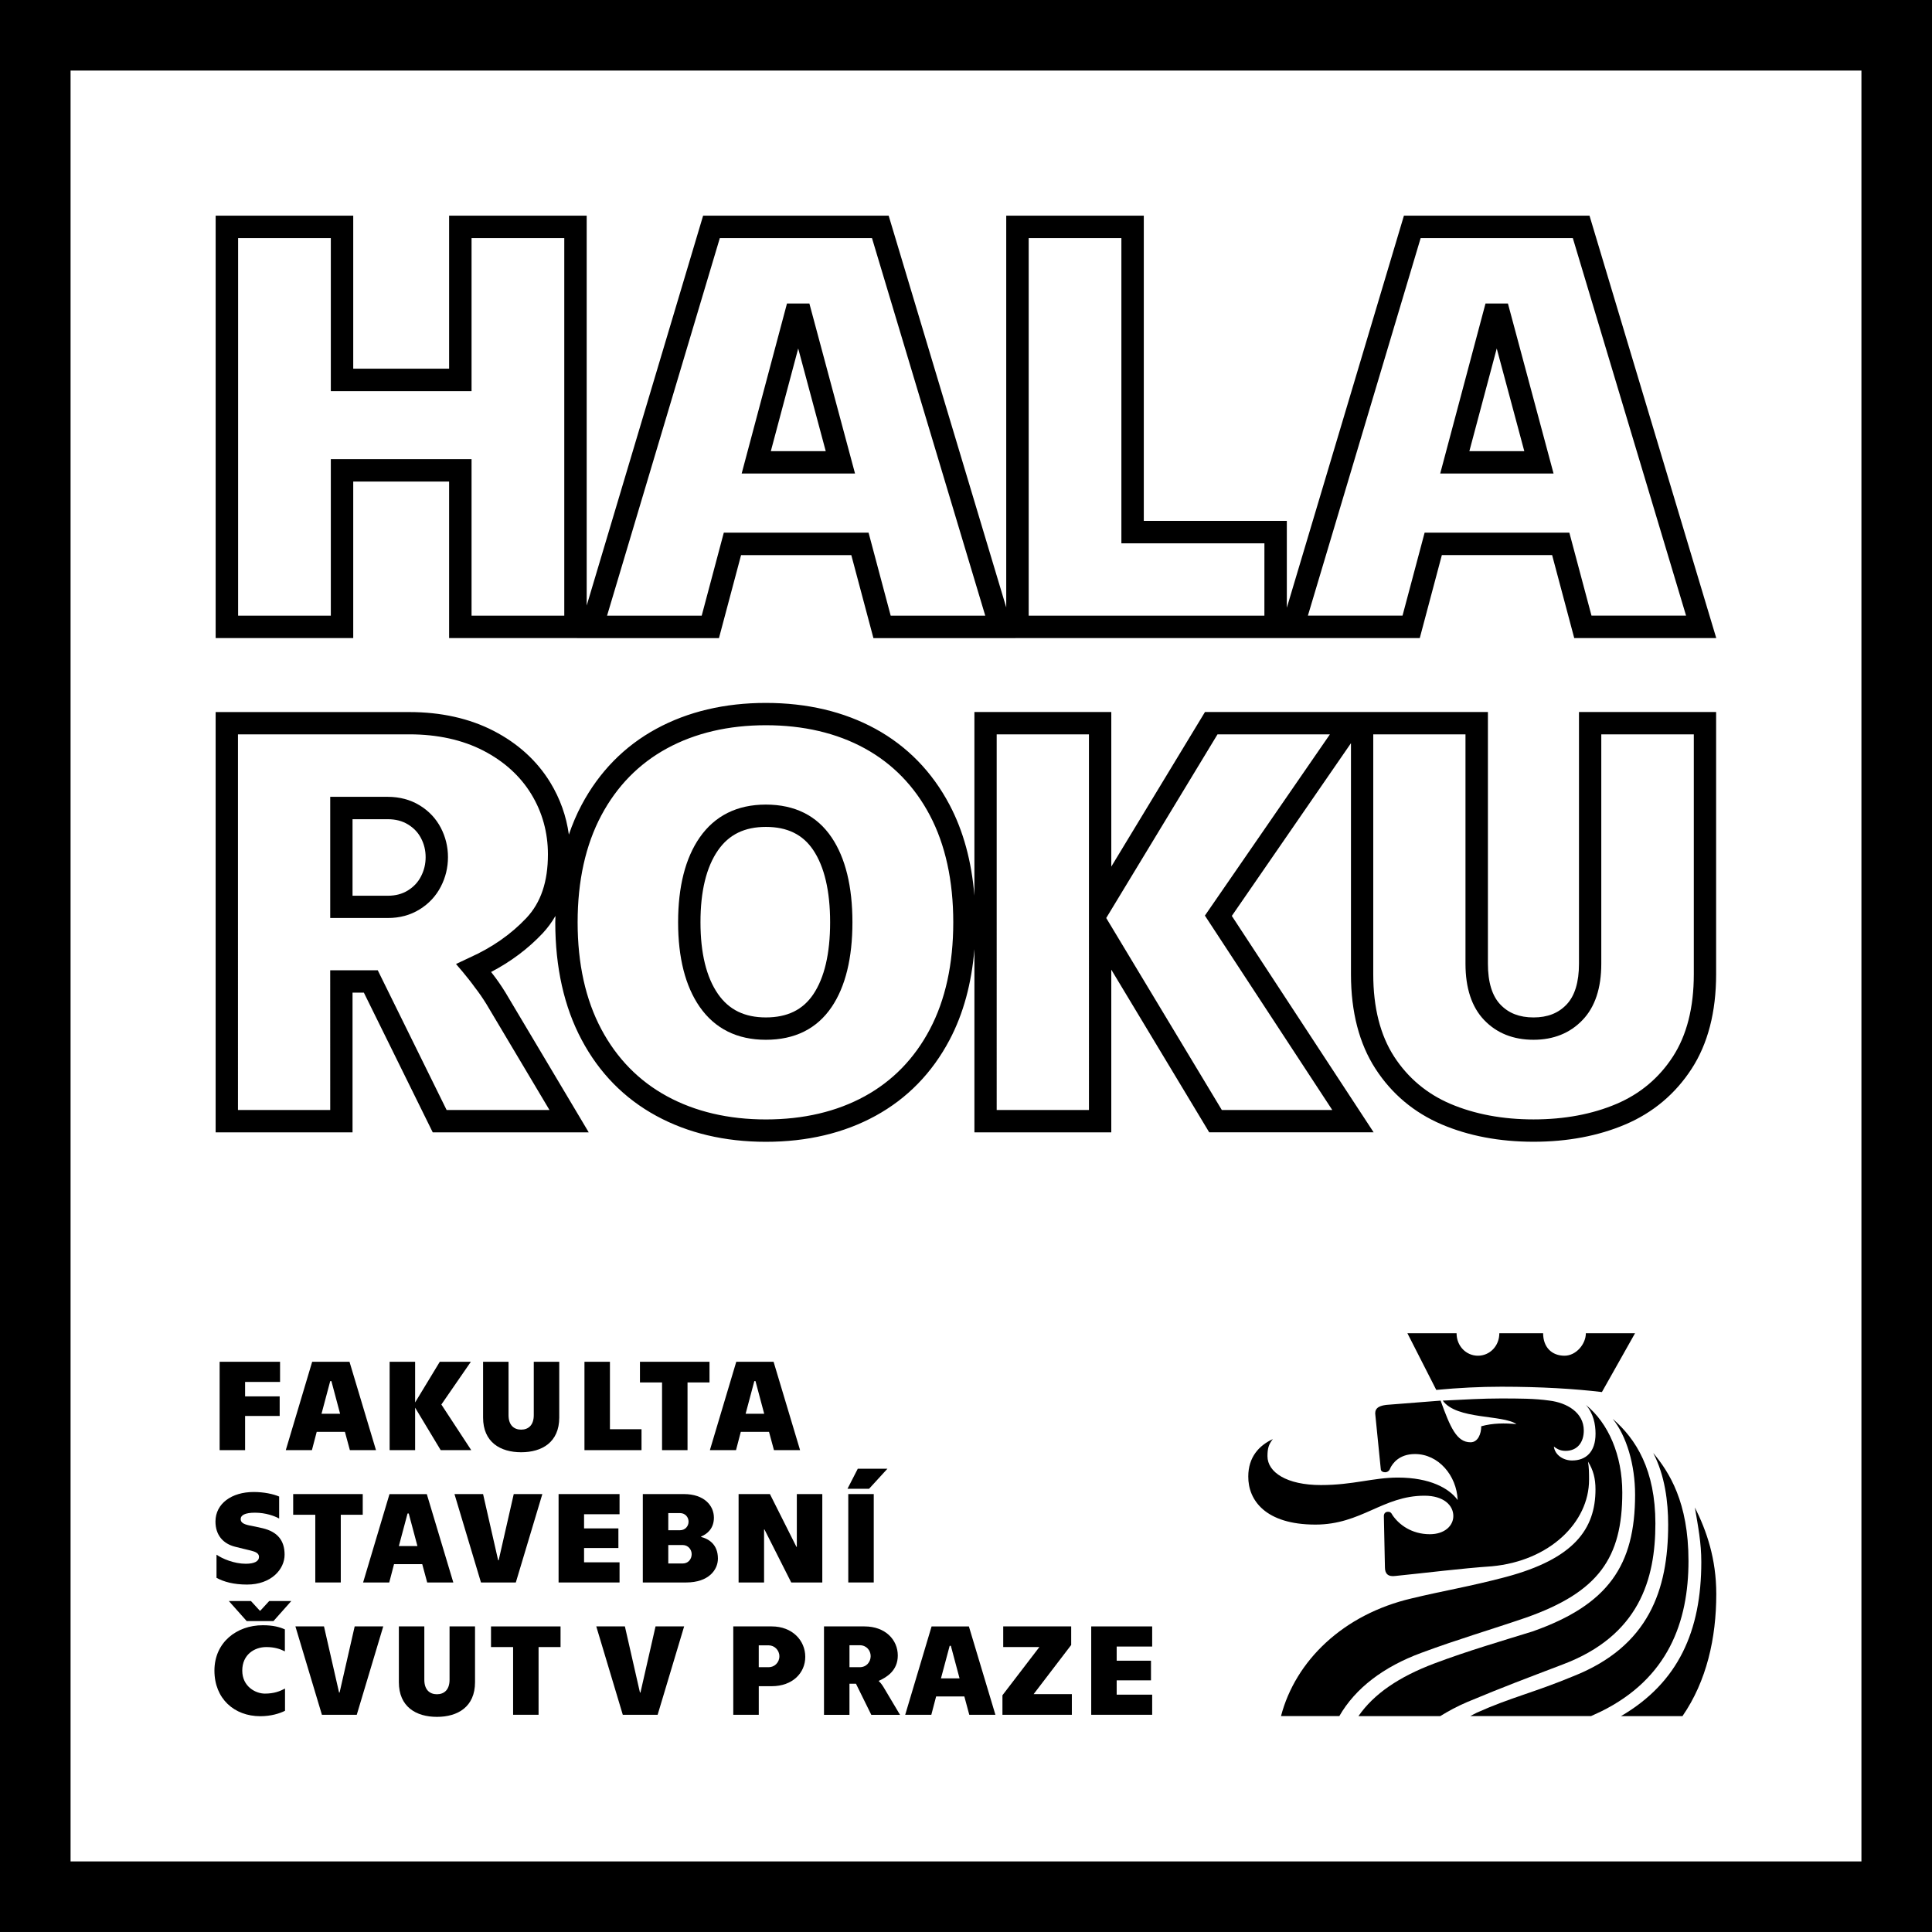 <?xml version="1.0" encoding="utf-8"?>
<!-- Generator: Adobe Illustrator 16.0.3, SVG Export Plug-In . SVG Version: 6.00 Build 0)  -->
<!DOCTYPE svg PUBLIC "-//W3C//DTD SVG 1.1//EN" "http://www.w3.org/Graphics/SVG/1.1/DTD/svg11.dtd">
<svg version="1.1" id="Layer_1" xmlns="http://www.w3.org/2000/svg" xmlns:xlink="http://www.w3.org/1999/xlink" x="0px" y="0px"
	 width="191.65px" height="191.65px" viewBox="0 0 191.65 191.65" enable-background="new 0 0 191.65 191.65" xml:space="preserve">
<g>
	<path d="M78.067,30.105l-4.496,16.869h11.246l-4.529-16.869H78.067z M76.465,44.752l2.715-10.183l2.731,10.183H76.465z"/>
	<path d="M147.359,30.105l-4.494,16.869h11.245l-4.528-16.869H147.359z M145.758,44.752l2.715-10.183l2.733,10.183H145.758z"/>
	<path d="M157.675,21.391h-18.408L127.65,60.288v-8.62h-14.188V21.391H99.816v38.863L88.153,21.392H69.748l-11.55,38.677V21.391
		H44.551v15.183H35.04V21.391H21.392v41.907H35.04V47.771h9.511v15.527h12.683l0,0.001h14.085l2.193-8.233h10.936l2.194,8.234
		h14.089l-0.001-0.002h26.022h0.898h13.187l2.191-8.234h10.939l2.194,8.234h14.088L157.675,21.391z M55.975,61.071h-9.198V45.545
		h-13.96v15.525h-9.197V23.617h9.197v15.182h13.96V23.617h9.198V61.071z M88.354,61.071l-2.194-8.232H71.8l-2.192,8.232H60.22
		l11.185-37.454h15.093l11.237,37.454H88.354z M125.425,61.071h-23.382V23.617h9.196v30.28h14.188L125.425,61.071z M155.676,52.838
		h-14.357l-2.192,8.232h-9.387l11.186-37.454h15.093l11.235,37.454h-9.382L155.676,52.838z"/>
</g>
<g>
	<path d="M41.623,79.885c-0.918-0.558-1.987-0.842-3.168-0.842h-5.698v12.02h5.698c1.187,0.007,2.257-0.285,3.176-0.857
		c0.916-0.566,1.623-1.328,2.102-2.264c0.469-0.908,0.705-1.891,0.705-2.915c0-1.028-0.239-2.002-0.707-2.906
		C43.249,81.196,42.54,80.445,41.623,79.885z M41.762,86.935c-0.296,0.579-0.722,1.035-1.299,1.394
		c-0.572,0.356-1.229,0.526-2.008,0.526h-3.484v-7.592h3.484c0.783,0,1.446,0.169,2.019,0.521c0.574,0.351,0.996,0.795,1.291,1.363
		c0.309,0.591,0.457,1.209,0.457,1.884C42.221,85.71,42.073,86.334,41.762,86.935z"/>
	<path d="M75.97,79.813c-2.846,0-5.054,1.099-6.565,3.266c-1.417,2.041-2.139,4.872-2.139,8.411c0,3.521,0.722,6.344,2.139,8.384
		c1.51,2.168,3.718,3.27,6.565,3.27c2.874,0,5.067-1.093,6.528-3.253c1.366-2.019,2.061-4.846,2.061-8.4
		c0-3.552-0.693-6.384-2.059-8.412C81.042,80.912,78.842,79.813,75.97,79.813z M80.667,98.647c-1.036,1.531-2.575,2.279-4.693,2.279
		c-2.112,0-3.662-0.758-4.746-2.318c-1.156-1.66-1.742-4.057-1.742-7.118c-0.004-3.078,0.583-5.482,1.742-7.146
		c1.083-1.559,2.633-2.317,4.746-2.317c2.118,0,3.655,0.749,4.691,2.288c1.114,1.657,1.681,4.072,1.681,7.175
		C82.346,94.594,81.781,97.001,80.667,98.647z"/>
	<path d="M156.631,70.631v24.97c0,1.828-0.416,3.194-1.236,4.05c-0.82,0.86-1.89,1.276-3.268,1.276
		c-1.398,0-2.475-0.416-3.293-1.278c-0.82-0.857-1.236-2.221-1.236-4.048v-24.97h-11.445h-2.133H119.53l-9.292,15.334V70.631H96.659
		v18.211c-0.279-3.391-1.097-6.415-2.463-9.001c-1.73-3.279-4.202-5.815-7.348-7.539c-3.122-1.707-6.777-2.574-10.879-2.574
		c-4.078,0-7.739,0.864-10.875,2.572c-3.164,1.723-5.655,4.263-7.403,7.552c-0.494,0.925-0.908,1.908-1.261,2.939
		c-0.252-1.837-0.869-3.567-1.84-5.164c-1.313-2.152-3.205-3.876-5.623-5.126c-2.397-1.236-5.212-1.866-8.361-1.866H21.391v41.691
		h13.58V98.467h1.123l6.832,13.858h15.474l-8.261-13.874c-0.413-0.671-0.843-1.289-1.277-1.844
		c-0.052-0.064-0.102-0.126-0.146-0.189c1.966-1.028,3.682-2.318,5.114-3.839c0.489-0.525,0.91-1.1,1.27-1.722
		c-0.004,0.214-0.018,0.423-0.018,0.639c0,4.468,0.878,8.39,2.611,11.641c1.745,3.291,4.24,5.829,7.403,7.55
		c3.133,1.709,6.795,2.577,10.875,2.577c4.101,0,7.762-0.867,10.879-2.577c3.145-1.723,5.617-4.258,7.347-7.537
		c1.366-2.587,2.184-5.609,2.463-9v18.176h13.577V96.188l9.714,16.136h16.311l-14.068-21.467l11.819-17.136v22.926
		c0,3.734,0.819,6.888,2.433,9.376c1.615,2.494,3.828,4.348,6.572,5.518c2.673,1.139,5.736,1.718,9.107,1.718
		c3.369,0,6.432-0.579,9.107-1.718c2.745-1.169,4.956-3.025,6.572-5.518c1.615-2.486,2.431-5.64,2.431-9.376V70.631H156.631z
		 M52.219,91.06c-1.52,1.615-3.413,2.936-5.627,3.927l-1.357,0.64c0,0,1.149,1.306,1.887,2.343c0.382,0.487,0.763,1.042,1.125,1.626
		l6.259,10.511H44.303l-6.83-13.858h-4.718l0.002,13.86h-9.151V72.845H40.61c2.79,0,5.264,0.546,7.342,1.619
		c2.054,1.063,3.652,2.513,4.75,4.31c1.096,1.8,1.651,3.81,1.651,5.972C54.353,87.462,53.658,89.527,52.219,91.06z M92.236,102.112
		c-1.523,2.889-3.695,5.121-6.453,6.632c-2.787,1.528-6.086,2.302-9.809,2.302c-3.708,0-7.011-0.775-9.816-2.304
		c-2.779-1.512-4.969-3.749-6.51-6.648c-1.561-2.93-2.349-6.499-2.349-10.602c0-4.104,0.788-7.671,2.349-10.603
		c1.541-2.899,3.731-5.135,6.51-6.648c2.807-1.529,6.109-2.3,9.816-2.3c3.72,0,7.023,0.772,9.809,2.299
		c2.758,1.513,4.931,3.743,6.453,6.631c1.542,2.921,2.326,6.498,2.326,10.622C94.562,95.617,93.782,99.19,92.236,102.112z
		 M108.021,110.109h-9.152V72.845h9.152V110.109z M119.523,90.825l12.635,19.284h-10.956l-11.467-19.044l11.04-18.22h11.15
		L119.523,90.825z M168.022,96.65c0,3.297-0.699,6.048-2.079,8.168c-1.371,2.116-3.25,3.69-5.585,4.684
		c-2.399,1.023-5.171,1.541-8.236,1.541c-3.067,0-5.838-0.521-8.239-1.541c-2.331-0.993-4.213-2.57-5.585-4.684
		c-1.376-2.122-2.074-4.871-2.074-8.168V72.845h9.149v22.756c0,2.418,0.62,4.299,1.85,5.583c1.241,1.301,2.889,1.959,4.897,1.959
		c1.985,0,3.624-0.658,4.863-1.959c1.236-1.283,1.861-3.162,1.861-5.583V72.845h9.178V96.65z"/>
</g>
<path d="M0,191.649h191.65V0H0V191.649z M184.65,184.649H7V7h177.65V184.649z"/>
<g>
	<path d="M148.941,137.559c3.92,0,7.311,0.211,9.965,0.53l3.285-5.833h-4.878c0,1.058-0.953,2.228-2.117,2.228
		c-1.273,0-2.121-0.851-2.121-2.228h-4.345c0,1.272-0.956,2.228-2.12,2.228c-1.169,0-2.121-0.957-2.121-2.228h-4.876l2.862,5.62
		C144.7,137.667,146.819,137.559,148.941,137.559z"/>
	<path d="M168.129,149.536c0.32,1.908,0.637,3.498,0.637,5.408c-0.001,6.816-2.258,11.959-7.967,15.29h6.099
		c2.402-3.479,3.353-7.75,3.353-12.109C170.25,154.627,169.296,151.868,168.129,149.536z"/>
	<path d="M167.494,154.84c0-5.833-1.91-8.801-3.498-10.708c1.164,2.226,1.482,4.875,1.482,7.104c0,6.466-1.907,12.084-9.438,15.052
		c-3.815,1.59-6.253,2.121-9.545,3.606c-0.234,0.109-0.43,0.229-0.649,0.339h11.979c0.323-0.149,0.62-0.28,0.969-0.446
		C165.477,166.502,167.494,160.882,167.494,154.84z"/>
	<path d="M164.211,151.131c0-5.302-1.907-8.376-4.239-10.388c1.377,1.694,2.225,4.56,2.225,7.524c0,6.999-2.65,10.922-10.18,13.571
		c-3.07,0.953-6.359,1.904-9.755,3.181c-3.472,1.315-5.963,2.991-7.506,5.215h8.116v-0.001c0.795-0.49,1.656-0.962,2.678-1.398
		c3.814-1.592,5.829-2.333,9.434-3.711C162.619,162.261,164.211,156.643,164.211,151.131z"/>
	<path d="M140.992,163.958c3.711-1.377,6.679-2.225,10.392-3.496c7.21-2.544,9.543-5.936,9.543-12.403
		c0-3.708-1.38-6.888-3.607-8.694c0.743,0.847,0.954,1.907,0.954,2.86c0,1.804-0.954,2.652-2.33,2.652
		c-0.85,0-1.696-0.529-1.805-1.381c0.425,0.322,0.744,0.425,1.17,0.425c1.163,0,1.799-0.849,1.799-2.014
		c0-1.805-1.694-2.757-3.393-2.969c-1.479-0.213-3.07-0.213-4.875-0.213c-1.802,0-3.497,0.106-5.723,0.213
		c1.378,1.906,5.935,1.377,7.314,2.331c-1.164-0.107-2.334-0.107-3.495,0.213c0,0.741-0.319,1.59-1.061,1.59
		c-1.381,0-2.013-1.486-2.97-4.133l-5.408,0.425c-0.847,0.107-1.166,0.424-1.06,1.057l0.532,5.304c0,0.213,0.212,0.32,0.422,0.32
		c0.209,0,0.424-0.107,0.529-0.424c0.214-0.426,0.85-1.383,2.442-1.383c2.331,0,4.133,2.123,4.236,4.563
		c-0.846-1.169-2.755-2.229-5.937-2.229c-2.435,0-4.448,0.743-7.631,0.743c-3.39,0-5.3-1.271-5.3-2.864
		c0-0.741,0.108-1.166,0.534-1.695c-1.383,0.635-2.438,1.802-2.438,3.709c-0.017,2.329,1.679,4.771,6.663,4.771
		c4.562,0,6.678-2.865,10.817-2.865c1.906,0,2.861,0.955,2.861,2.017c0,0.952-0.85,1.803-2.332,1.803
		c-1.807,0-3.073-0.954-3.712-1.908c-0.105-0.215-0.214-0.317-0.422-0.317c-0.318,0-0.425,0.212-0.425,0.425l0.106,5.088
		c0,0.638,0.318,0.956,1.056,0.851c3.184-0.322,6.471-0.744,9.546-0.957c5.723-0.529,9.647-4.347,9.647-8.587
		c0-0.635,0-1.165-0.106-1.802c0.531,0.85,0.744,1.694,0.744,2.757c0,3.924-2.122,6.891-8.908,8.696
		c-3.602,0.954-6.252,1.376-9.332,2.122c-6.771,1.582-11.519,6.168-12.957,11.675h5.785
		C134.46,167.448,137.257,165.337,140.992,163.958z"/>
</g>
<g>
	<polygon points="24.313,140.46 27.743,140.46 27.743,138.517 24.313,138.517 24.313,137.085 27.781,137.085 27.781,135.085 
		21.787,135.085 21.787,143.852 24.313,143.852 	"/>
	<path d="M31.417,142.035h2.798l0.492,1.817h2.591l-2.629-8.767h-3.702l-2.618,8.767h2.592L31.417,142.035z M32.757,137.004h0.117
		l0.863,3.237h-1.843L32.757,137.004z"/>
	<polygon points="41.179,139.636 43.717,143.852 46.747,143.852 43.782,139.326 46.708,135.085 43.626,135.085 41.179,139.119 
		41.179,135.085 38.65,135.085 38.65,143.852 41.179,143.852 	"/>
	<path d="M51.697,144.06c2.065,0,3.779-0.992,3.779-3.442v-5.532h-2.527v5.299c0,0.994-0.542,1.432-1.252,1.432
		c-0.708,0-1.251-0.438-1.251-1.432v-5.299h-2.525v5.532C47.921,143.065,49.636,144.059,51.697,144.06z"/>
	<polygon points="63.637,141.776 60.504,141.776 60.504,135.085 57.977,135.085 57.977,143.852 63.637,143.852 	"/>
	<polygon points="65.674,143.851 68.201,143.851 68.201,137.135 70.381,137.135 70.381,135.085 63.482,135.085 63.482,137.135 
		65.674,137.135 	"/>
	<path d="M73.486,142.035h2.798l0.491,1.817h2.591l-2.629-8.767h-3.701l-2.618,8.767h2.592L73.486,142.035z M74.827,137.004h0.116
		l0.864,3.237h-1.843L74.827,137.004z"/>
	<path d="M23.321,153.432c0.656,0.169,1.004,0.244,1.572,0.385c0.477,0.119,0.799,0.273,0.799,0.621
		c0,0.439-0.464,0.683-1.315,0.683c-1.16,0-2.332-0.504-2.9-0.901v2.295c0.712,0.397,1.716,0.671,3.029,0.67
		c2.398,0,3.725-1.512,3.725-2.966c0-1.436-0.731-2.271-2.164-2.618c-0.58-0.144-0.902-0.193-1.341-0.283
		c-0.593-0.129-0.851-0.298-0.851-0.633c0-0.385,0.439-0.629,1.42-0.629c1.068,0,1.959,0.335,2.396,0.579v-2.182
		c-0.566-0.245-1.495-0.45-2.526-0.45c-2.182,0-3.791,1.15-3.791,2.929C21.374,152.283,22.137,153.135,23.321,153.432z"/>
	<polygon points="31.276,156.977 33.804,156.977 33.804,150.261 35.983,150.261 35.983,148.209 29.083,148.209 29.083,150.261 
		31.276,150.261 	"/>
	<path d="M42.377,156.978h2.591l-2.63-8.766h-3.701l-2.618,8.766h2.592l0.477-1.819h2.797L42.377,156.978z M39.565,153.368
		l0.863-3.234h0.118l0.863,3.234H39.565z"/>
	<polygon points="53.799,148.209 50.962,148.209 49.467,154.773 49.415,154.773 47.92,148.209 45.083,148.209 47.712,156.978 
		51.168,156.978 	"/>
	<polygon points="61.458,150.209 61.458,148.209 55.41,148.209 55.41,156.978 61.458,156.978 61.458,154.978 57.938,154.978 
		57.938,153.56 61.343,153.56 61.343,151.614 57.938,151.614 57.938,150.209 	"/>
	<path d="M69.554,152.464v-0.05c0.593-0.234,1.264-0.791,1.264-1.859c0-1.211-0.968-2.346-2.978-2.346h-4.074l-0.001,8.769h4.292
		c2.257,0,3.159-1.265,3.159-2.372C71.215,153.125,70.21,152.632,69.554,152.464z M66.292,150.095h1.162
		c0.515,0,0.85,0.399,0.85,0.85c0,0.451-0.335,0.851-0.85,0.851h-1.162V150.095z M67.725,155.094h-1.433v-1.83h1.433
		c0.54,0,0.888,0.453,0.888,0.903C68.612,154.668,68.265,155.094,67.725,155.094z"/>
	<polygon points="79.043,153.444 79.004,153.444 76.374,148.209 73.267,148.209 73.267,156.978 75.794,156.978 75.794,151.717 
		75.832,151.717 78.489,156.978 81.57,156.978 81.57,148.209 79.043,148.209 	"/>
	<rect x="84.147" y="148.209" width="2.527" height="8.768"/>
	<polygon points="88.029,145.697 85.089,145.697 84.068,147.685 86.208,147.685 	"/>
	<path d="M24.032,165.718c0-1.586,1.21-2.333,2.384-2.333c0.798,0,1.353,0.18,1.843,0.425v-2.178
		c-0.517-0.232-1.16-0.412-2.192-0.412c-2.59,0-4.796,1.703-4.796,4.498c0,2.797,1.973,4.526,4.551,4.527
		c1.047,0,1.92-0.269,2.451-0.54V167.5c-0.502,0.268-1.083,0.502-1.998,0.502C25.359,168.002,24.032,167.307,24.032,165.718z"/>
	<polygon points="25.824,159.776 25.772,159.776 24.895,158.821 22.703,158.821 24.472,160.808 27.127,160.808 28.894,158.821 
		26.702,158.821 	"/>
	<polygon points="33.686,167.897 33.635,167.897 32.139,161.336 29.304,161.336 31.933,170.102 35.39,170.102 38.018,161.336 
		35.183,161.336 	"/>
	<path d="M44.595,166.631c0,0.996-0.543,1.435-1.253,1.435c-0.709,0-1.25-0.438-1.25-1.435v-5.295h-2.526v5.53
		c0,2.45,1.714,3.442,3.776,3.443c2.065,0,3.78-0.993,3.78-3.443v-5.53h-2.527V166.631z"/>
	<polygon points="48.707,163.385 50.899,163.385 50.899,170.101 53.425,170.101 53.425,163.385 55.605,163.385 55.605,161.337 
		48.707,161.337 	"/>
	<polygon points="63.532,167.897 63.482,167.897 61.988,161.336 59.149,161.336 61.779,170.102 65.236,170.102 67.865,161.336 
		65.028,161.336 	"/>
	<path d="M76.556,161.336h-3.817v8.769h2.529v-2.838h1.288c2.049,0,3.325-1.304,3.325-2.913
		C79.881,162.741,78.605,161.336,76.556,161.336z M76.259,165.383L76.259,165.383l-0.993-0.001v-2.167h0.993
		c0.554,0,1.054,0.466,1.054,1.085C77.313,164.932,76.813,165.383,76.259,165.383z"/>
	<path d="M87.179,166.78l0.013-0.053c0.772-0.35,1.867-1.009,1.867-2.504c0-1.573-1.249-2.887-3.301-2.887h-4.02l0.001,8.77h2.526
		v-3.083h0.645l1.52,3.083h2.85l-1.612-2.707C87.501,167.113,87.294,166.856,87.179,166.78z M85.283,165.383h-1.017v-2.18h1.017
		c0.685,0,1.085,0.531,1.085,1.083C86.368,164.843,85.968,165.383,85.283,165.383z"/>
	<path d="M92.411,161.338l-2.617,8.766h2.591l0.476-1.819h2.8l0.49,1.819h2.592l-2.631-8.766H92.411z M93.341,166.492l0.865-3.234
		h0.116l0.864,3.234H93.341z"/>
	<polygon points="106.26,163.178 106.26,161.336 99.517,161.336 99.517,163.385 103.102,163.385 99.44,168.167 99.44,170.102 
		106.325,170.102 106.325,168.053 102.534,168.053 	"/>
	<polygon points="114.293,163.333 114.293,161.336 108.247,161.336 108.247,170.102 114.293,170.102 114.293,168.106 
		110.772,168.106 110.772,166.686 114.175,166.686 114.175,164.738 110.772,164.738 110.772,163.333 	"/>
</g>
<rect fill="none" width="191.65" height="191.65"/>
</svg>
